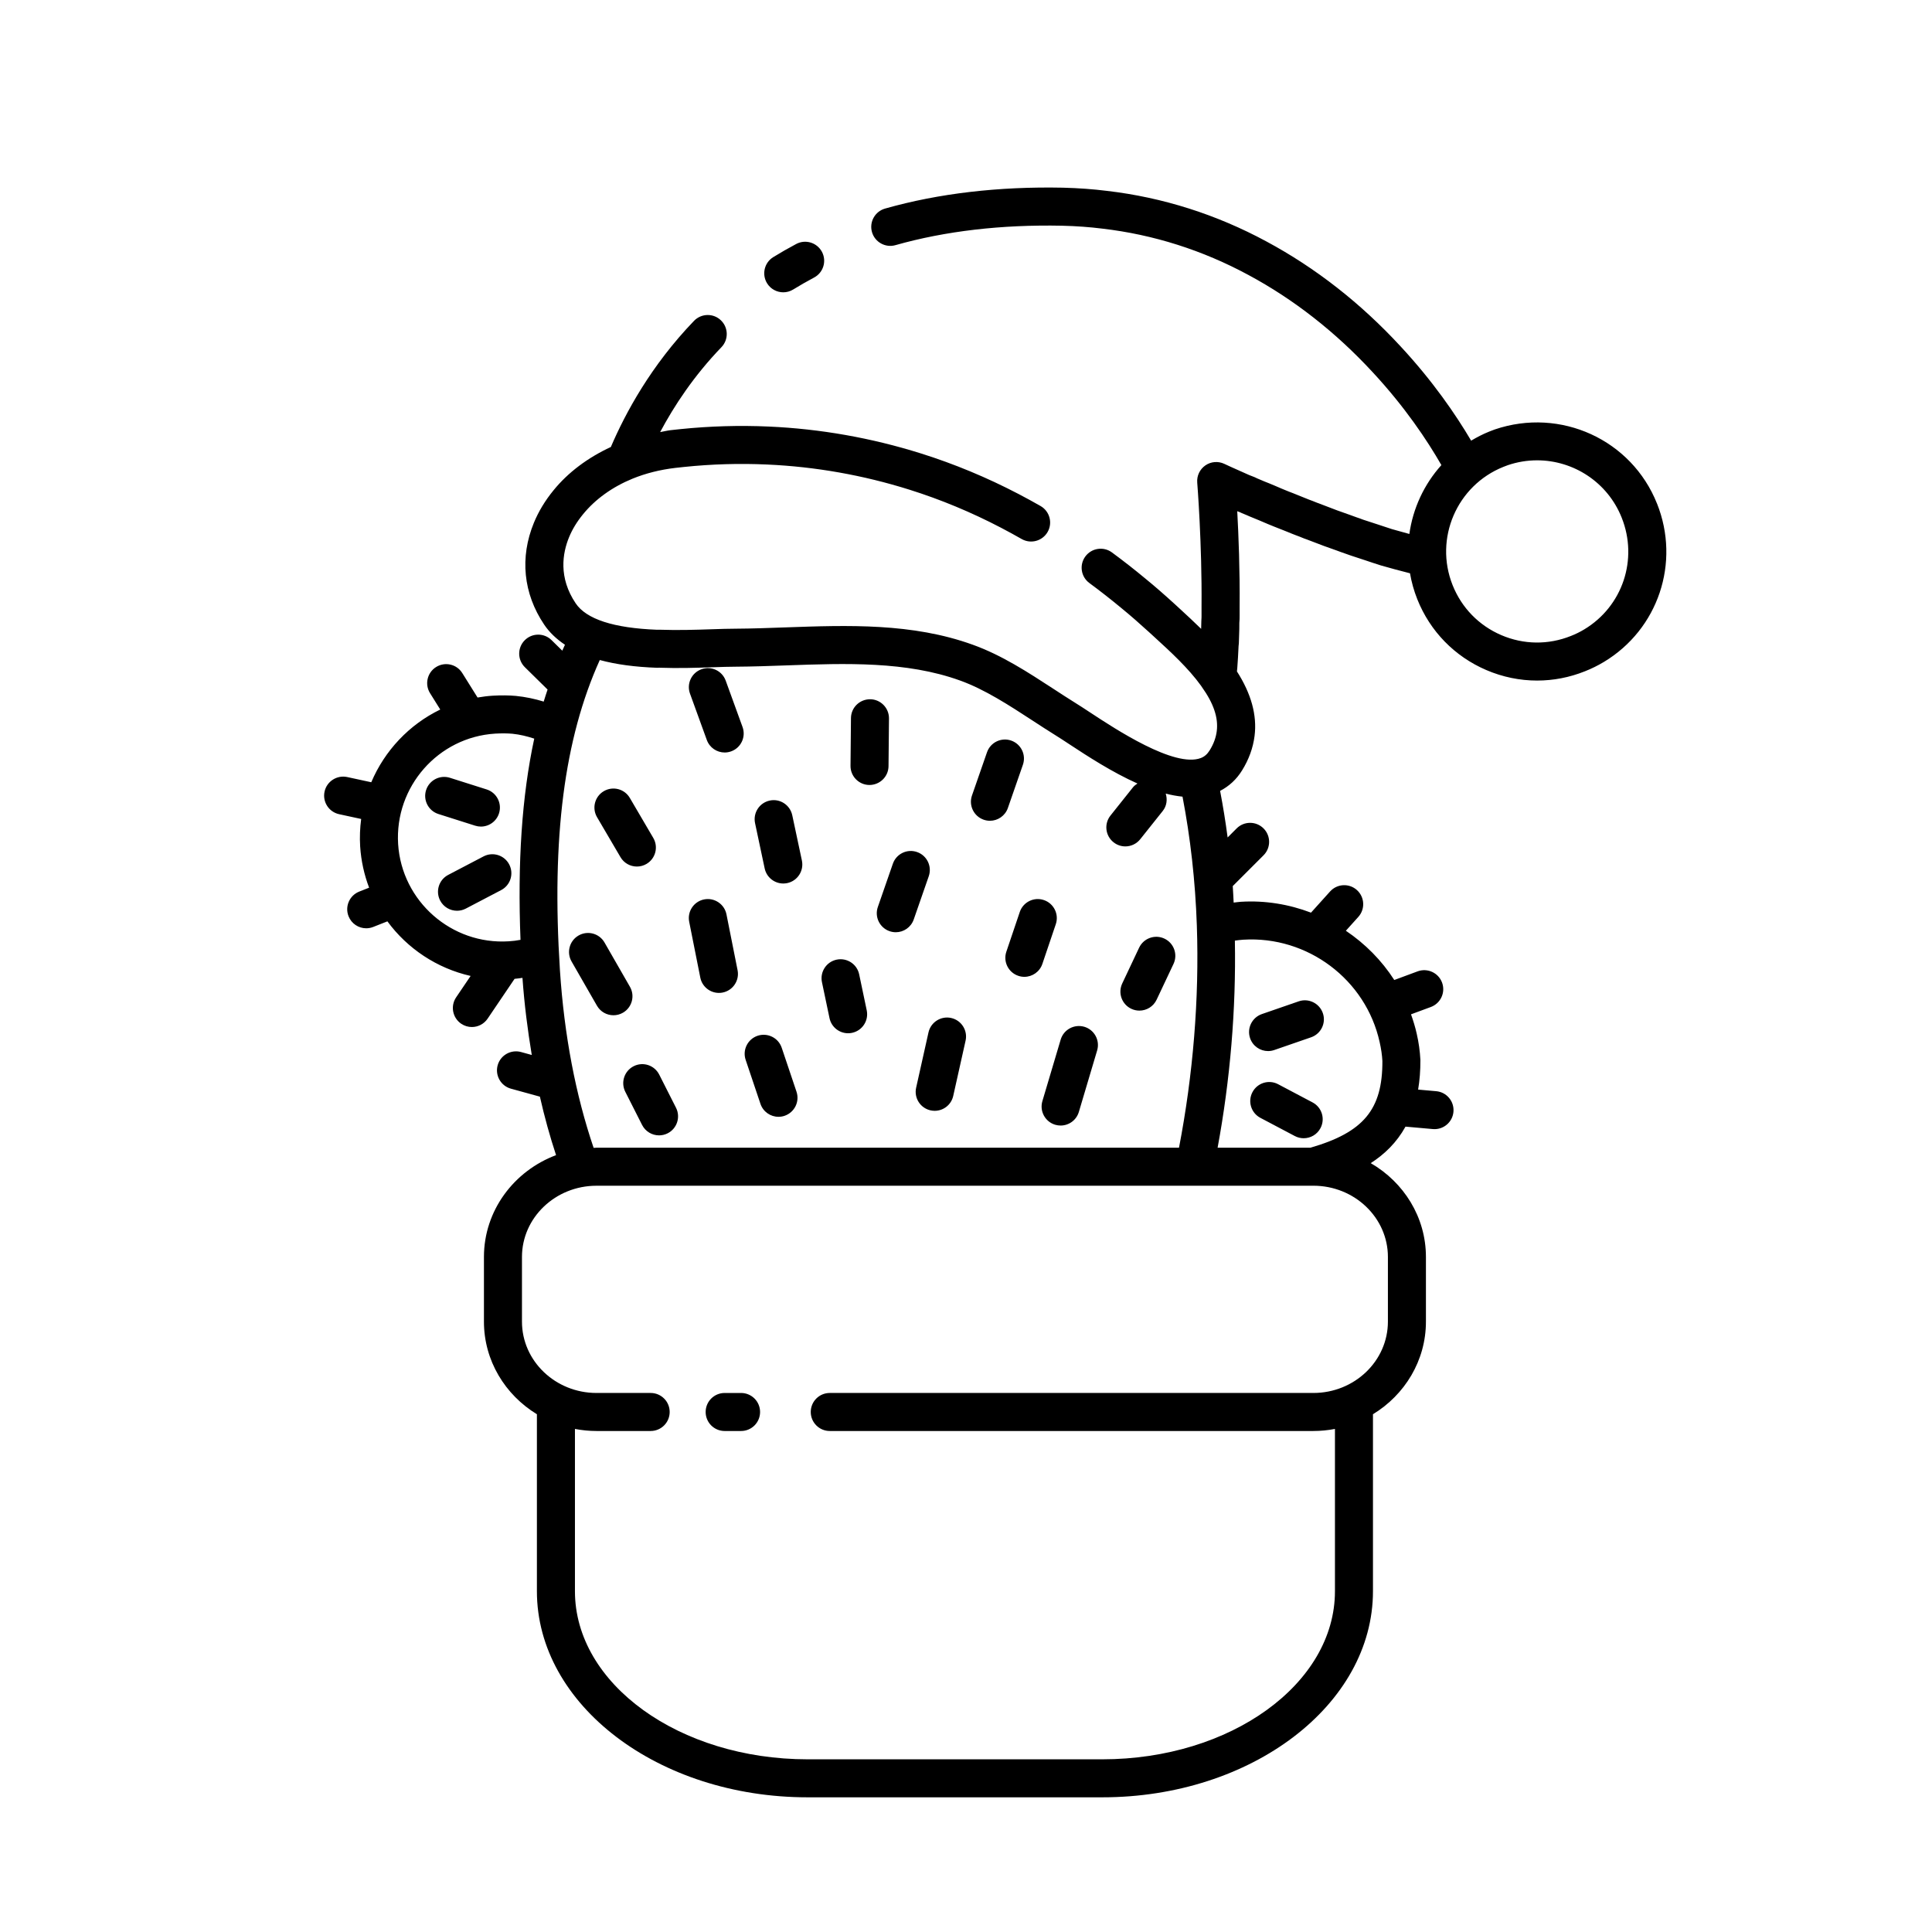 <?xml version="1.0" encoding="UTF-8"?>
<!-- Uploaded to: SVG Repo, www.svgrepo.com, Generator: SVG Repo Mixer Tools -->
<svg fill="#000000" width="800px" height="800px" version="1.1" viewBox="144 144 512 512" xmlns="http://www.w3.org/2000/svg">
 <path d="m276.82 379.88-9.371 4.906c-0.746 0.391-1.543 0.574-2.332 0.574-1.816 0-3.566-0.98-4.469-2.699-1.289-2.465-0.34-5.512 2.125-6.801l9.371-4.906c2.469-1.289 5.512-0.336 6.801 2.129 1.289 2.461 0.34 5.504-2.125 6.797zm-6.898-17.066c0.508 0.16 1.023 0.238 1.523 0.238 2.141 0 4.121-1.371 4.801-3.519 0.84-2.652-0.625-5.484-3.277-6.324l-9.73-3.086c-2.668-0.84-5.484 0.633-6.328 3.277-0.84 2.652 0.625 5.484 3.277 6.324zm210.13 59.73c0.547 0 1.102-0.09 1.645-0.277l9.75-3.371c2.633-0.91 4.031-3.777 3.121-6.406-0.914-2.633-3.797-4.031-6.406-3.121l-9.75 3.371c-2.633 0.91-4.031 3.777-3.121 6.406 0.723 2.09 2.672 3.398 4.762 3.398zm11.793 13.609-9.121-4.82c-2.469-1.312-5.516-0.359-6.809 2.098-1.305 2.461-0.363 5.512 2.098 6.809l9.121 4.82c0.754 0.398 1.559 0.586 2.352 0.586 1.812 0 3.559-0.973 4.457-2.68 1.305-2.465 0.363-5.516-2.098-6.812zm-136.83-227.5c-2.109 1.121-4.137 2.281-6.086 3.484-2.371 1.457-3.106 4.562-1.648 6.934 0.953 1.543 2.602 2.394 4.297 2.394 0.898 0 1.816-0.242 2.637-0.75 1.77-1.09 3.609-2.144 5.523-3.16 2.461-1.305 3.394-4.356 2.09-6.812-1.309-2.461-4.359-3.391-6.812-2.09zm228.11 68.793c6.254 15.656 0.328 33.312-14.082 41.977-1.578 0.949-3.266 1.785-5.023 2.477-4.09 1.637-8.379 2.457-12.668 2.457-4.566 0-9.137-0.926-13.465-2.785-8.402-3.606-14.902-10.27-18.289-18.766-0.902-2.266-1.535-4.57-1.934-6.879-2.688-0.68-5.348-1.398-7.715-2.082-1.438-0.457-2.731-0.875-4.078-1.34l-3.684-1.211c-0.098-0.031-0.582-0.195-0.68-0.234-0.398-0.16-0.754-0.277-1.113-0.395-0.758-0.25-1.504-0.531-2.277-0.82l-3.227-1.148c-1.758-0.684-3.258-1.25-4.742-1.805-0.176-0.051-0.348-0.109-0.512-0.176-0.777-0.32-1.555-0.641-2.332-0.914l-0.898-0.352c-0.434-0.164-0.855-0.328-1.258-0.512l-0.906-0.363c-0.832-0.336-1.648-0.668-2.465-0.973-0.754-0.32-1.258-0.52-1.75-0.711l-2.262-0.965c-0.82-0.348-1.738-0.73-2.602-1.07-0.172-0.066-0.594-0.246-0.758-0.332l-1.352-0.562c-0.02-0.012-0.547-0.258-0.566-0.266-0.254-0.074-0.395-0.129-0.605-0.23 0.348 6.379 0.719 15.672 0.629 25.309v2.375c0 0.613-0.004 1.223-0.074 1.902 0.023 0.898-0.023 2.312-0.074 3.715l-0.055 1.73c-0.012 0.238-0.035 0.477-0.074 0.711-0.098 2.121-0.203 4.027-0.344 5.844-0.016 0.281-0.062 0.59-0.09 0.883 3.738 5.824 5.375 11.566 4.672 17.09-0.398 3.172-1.516 6.254-3.316 9.145-1.48 2.398-3.453 4.195-5.816 5.422 0.77 4.039 1.441 8.148 1.992 12.344l2.394-2.398c1.969-1.969 5.156-1.969 7.125 0 1.969 1.965 1.969 5.156 0 7.125l-8.16 8.16c0.109 1.441 0.156 2.914 0.238 4.371 0.641-0.066 1.254-0.168 1.914-0.211 6.477-0.395 12.781 0.672 18.586 2.879l5.055-5.613c1.859-2.066 5.047-2.234 7.113-0.375 2.066 1.863 2.234 5.047 0.375 7.113l-3.305 3.672c5.09 3.426 9.488 7.848 12.832 13.051l6.191-2.293c2.602-0.953 5.504 0.367 6.469 2.977 0.969 2.609-0.363 5.508-2.977 6.473l-5.25 1.941c0.594 1.68 1.125 3.387 1.516 5.156 0.523 2.262 0.852 4.609 0.969 6.926 0.016 2.867-0.199 5.477-0.602 7.863l4.793 0.426c2.769 0.246 4.816 2.691 4.57 5.465-0.23 2.617-2.43 4.59-5.012 4.59-0.148 0-0.301-0.004-0.453-0.02l-7.242-0.645c-2.332 4.211-5.539 7.316-9.215 9.676 8.742 5.055 14.629 14.293 14.629 24.863v17.141c0 10.344-5.625 19.41-14.035 24.539v46.898c0 30.121-32.184 54.621-71.742 54.621h-78.082c-39.562 0-71.742-24.5-71.742-54.621v-46.898c-8.414-5.129-14.035-14.199-14.035-24.539v-17.141c0-12.293 7.949-22.797 19.113-26.984-1.637-4.961-3.066-10.125-4.285-15.5l-7.676-2.113c-2.68-0.738-4.254-3.512-3.519-6.195 0.738-2.68 3.519-4.25 6.195-3.519l2.848 0.785c-1.094-6.582-1.961-13.359-2.469-20.438-0.699 0.102-1.395 0.199-2.09 0.258l-7.144 10.555c-0.973 1.438-2.562 2.215-4.176 2.215-0.969 0-1.953-0.281-2.82-0.867-2.301-1.559-2.906-4.695-1.348-6.996l3.84-5.672c-8.926-2.027-16.742-7.234-22.055-14.469l-3.758 1.484c-0.605 0.238-1.234 0.355-1.852 0.355-2.008 0-3.902-1.207-4.684-3.191-1.023-2.586 0.246-5.512 2.832-6.535l2.617-1.035c-1.297-3.418-2.121-7.078-2.371-10.914-0.152-2.481-0.047-4.918 0.266-7.297l-5.84-1.262c-2.723-0.59-4.449-3.269-3.863-5.988 0.59-2.723 3.281-4.43 5.988-3.863l6.394 1.383c3.559-8.391 10.051-15.285 18.281-19.27l-2.699-4.324c-1.477-2.359-0.758-5.469 1.598-6.941 2.367-1.477 5.473-0.758 6.941 1.605l4.047 6.477c1.336-0.23 2.695-0.402 4.082-0.488 2.215-0.125 4.195-0.102 6.086 0.062 2.543 0.258 4.992 0.773 7.359 1.504 0.32-1.086 0.684-2.129 1.027-3.191l-6.016-5.918c-1.984-1.949-2.012-5.141-0.059-7.125 1.945-1.984 5.141-2.016 7.125-0.059l2.848 2.801c0.227-0.527 0.473-1.047 0.707-1.57-2.254-1.512-4.125-3.277-5.523-5.363-5.523-8.211-6.484-17.785-2.707-26.965 1.23-2.992 2.977-5.887 5.191-8.59 3.871-4.773 9.133-8.68 15.203-11.492 3.875-9.055 10.676-21.629 22.047-33.434 1.938-2.004 5.133-2.059 7.121-0.133 2.008 1.93 2.066 5.121 0.133 7.125-7.32 7.598-12.543 15.555-16.238 22.496 0.934-0.16 1.832-0.402 2.789-0.512 0.906-0.109 1.746-0.207 2.613-0.281 7.723-0.793 15.625-1.027 23.406-0.676 13.633 0.605 27.199 3.004 40.305 7.125 8.797 2.758 17.512 6.379 25.898 10.762 1.953 1.02 3.883 2.078 5.797 3.168 2.414 1.379 3.262 4.457 1.883 6.871-1.379 2.414-4.457 3.262-6.875 1.883-1.805-1.031-3.637-2.027-5.477-2.992-7.856-4.106-16.02-7.496-24.246-10.078-12.281-3.863-24.973-6.109-37.738-6.676-7.305-0.336-14.695-0.117-21.992 0.641-0.836 0.078-1.586 0.164-2.352 0.254-4.043 0.477-7.836 1.434-11.312 2.848-5.359 2.191-9.91 5.465-13.156 9.465-1.594 1.949-2.828 3.977-3.68 6.055-1.738 4.223-2.844 10.688 1.75 17.516 2.824 4.211 10.07 6.562 21.555 7.008 0.156-0.012 0.305-0.012 0.461-0.012 0.102 0 0.191 0.004 0.289 0.004 4.766 0.168 9.496 0.02 13.684-0.121 2.394-0.082 4.574-0.152 6.43-0.152 4.309-0.027 8.723-0.184 13.16-0.344 16.555-0.59 33.652-1.203 49.691 4.606 7.637 2.746 14.582 7.273 21.305 11.652 2.008 1.309 3.988 2.602 5.957 3.824 1.02 0.625 2.301 1.473 3.789 2.449 6.691 4.402 22.355 14.734 29.34 12.094 0.969-0.367 1.723-1.02 2.356-2.043 1.035-1.656 1.664-3.367 1.879-5.094 0.453-3.531-0.836-7.348-3.941-11.688-0.074-0.102-0.148-0.211-0.211-0.32-3.394-4.711-8.148-9.059-12.348-12.902l-1.434-1.312c-2.41-2.195-4.856-4.359-7.398-6.43-2.769-2.297-5.566-4.484-8.422-6.59-2.242-1.648-2.723-4.801-1.074-7.043 1.652-2.238 4.801-2.723 7.047-1.07 3.016 2.219 5.969 4.527 8.848 6.922 2.652 2.156 5.246 4.445 7.809 6.781l1.426 1.312c1.738 1.59 3.648 3.371 5.562 5.242 0.02-0.699 0.051-1.406 0.051-2.098 0.055-0.82 0.051-1.113 0.051-1.41v-2.418c0.148-16.633-1.125-32.684-1.141-32.844-0.145-1.793 0.68-3.523 2.156-4.547 1.473-1.027 3.391-1.18 5.019-0.414 0.031 0.016 2.535 1.195 6.641 2.992 0.285 0.094 0.547 0.199 0.762 0.293 0.48 0.168 0.93 0.375 1.363 0.594l1.441 0.609c0.078 0.035 0.41 0.168 0.488 0.207 0.613 0.227 1.617 0.645 2.617 1.066l1.938 0.832c0.602 0.234 1.219 0.48 1.84 0.754 0.656 0.234 1.555 0.602 2.469 0.973l2.902 1.168c0.586 0.199 1.371 0.516 2.188 0.848 0.082 0.027 0.172 0.055 0.254 0.086 1.637 0.613 3.277 1.23 4.965 1.895l3.32 1.18c0.648 0.242 1.277 0.48 1.914 0.695 0.543 0.18 1.094 0.367 1.699 0.609l3.797 1.238c1.371 0.473 2.598 0.863 3.816 1.258 1.422 0.41 3.008 0.855 4.629 1.289 0.938-6.777 3.898-13.148 8.488-18.254-3.773-6.578-9.652-15.395-18.234-24.641-9.832-10.637-20.895-19.293-32.906-25.742-12.164-6.574-25.18-10.703-38.707-12.281-3.359-0.422-6.84-0.676-10.68-0.773-16.031-0.324-30.906 1.398-44.156 5.152-2.652 0.758-5.457-0.793-6.219-3.473-0.758-2.676 0.797-5.465 3.473-6.223 14.203-4.031 30.145-5.879 47.141-5.535 4.203 0.109 8.008 0.391 11.66 0.848 14.75 1.719 28.988 6.234 42.273 13.41 12.984 6.973 24.934 16.316 35.512 27.766 8.586 9.242 14.648 18.105 18.73 25.016 1.523-0.906 3.106-1.734 4.801-2.41l1.441-0.551c17.457-5.941 36.277 2.723 43.008 19.629zm-304.31 116.01c1.035-0.055 2.078-0.195 3.125-0.387-0.797-20.422 0.344-38.031 3.641-53.324-1.867-0.613-3.785-1.09-5.789-1.293-1.34-0.117-2.856-0.129-4.555-0.035-15.109 0.934-26.668 14.062-25.73 29.273 0.98 15.18 14.176 26.73 29.309 25.766zm22.496 54.738c0.254-0.008 0.504-0.039 0.758-0.039h154.38c3.711-19.215 5.398-39.453 4.727-58.871-0.41-11.895-1.715-23.34-3.797-34.16-1.465-0.152-2.945-0.418-4.449-0.812 0.473 1.535 0.289 3.246-0.785 4.598l-5.977 7.5c-1 1.246-2.465 1.898-3.945 1.898-1.098 0-2.211-0.359-3.133-1.102-2.18-1.734-2.535-4.902-0.801-7.078l5.977-7.5c0.332-0.414 0.754-0.703 1.172-0.984-6.723-3-13.207-7.227-18.078-10.43-1.383-0.91-2.582-1.699-3.539-2.289-2.051-1.273-4.098-2.606-6.168-3.957-6.238-4.062-12.684-8.27-19.219-10.617-14.219-5.144-30.34-4.574-45.918-4.016-4.543 0.164-9.055 0.32-13.492 0.348-1.785 0-3.852 0.07-6.121 0.148-4.289 0.145-9.141 0.309-14.219 0.121-0.168 0.016-0.336 0.008-0.508 0.02-5.887-0.203-10.941-0.891-15.227-2.055-9.402 20.805-12.812 47.043-10.562 82.211 1.145 17.371 4.199 33.133 8.93 47.066zm210.5 28.91c0-10.406-8.859-18.875-19.754-18.875l-189.98 0.004c-10.887 0-19.75 8.469-19.75 18.875v17.141c0 10.422 8.859 18.902 19.75 18.902h14.355c2.785 0 5.039 2.254 5.039 5.039 0 2.785-2.254 5.039-5.039 5.039h-14.355c-1.953 0-3.863-0.195-5.711-0.547v43.008c0 24.562 27.664 44.547 61.668 44.547h78.074c34.004 0 61.668-19.984 61.668-44.547v-43.008c-1.852 0.352-3.762 0.547-5.719 0.547h-128.16c-2.785 0-5.039-2.254-5.039-5.039 0-2.785 2.254-5.039 5.039-5.039h128.16c10.895 0 19.754-8.48 19.754-18.902zm-40.555-83.832c0.332 18.199-1.246 36.922-4.578 54.883h24.598c14.094-4.074 19.133-10.141 19.07-22.996-0.078-1.496-0.324-3.254-0.727-4.988-3.641-16.562-19.086-28.199-36.137-27.141-0.773 0.051-1.496 0.148-2.227 0.242zm102.51-112.09c-3.75-9.406-12.793-15.191-22.414-15.191-2.582 0-5.199 0.414-7.773 1.289l-1.137 0.434c-12.379 4.938-18.414 19.004-13.484 31.363 2.391 5.996 6.973 10.695 12.898 13.238 5.914 2.539 12.473 2.621 18.445 0.223 1.266-0.496 2.445-1.078 3.543-1.742 10.164-6.109 14.336-18.562 9.922-29.613zm-265.33 89.973c0.934 1.598 2.617 2.488 4.348 2.488 0.867 0 1.742-0.223 2.543-0.691 2.402-1.406 3.203-4.496 1.797-6.894l-6.211-10.594c-1.406-2.402-4.492-3.207-6.894-1.797-2.402 1.406-3.203 4.496-1.797 6.894zm38.211 2.996c0.508 2.367 2.598 3.988 4.926 3.988 0.348 0 0.699-0.035 1.055-0.109 2.723-0.578 4.457-3.254 3.883-5.977l-2.555-12.012c-0.586-2.727-3.277-4.477-5.977-3.879-2.723 0.578-4.457 3.254-3.883 5.977zm-40.07 38.902c0.852 0 1.711-0.215 2.504-0.668 2.41-1.387 3.246-4.461 1.859-6.879l-6.734-11.73c-1.383-2.414-4.457-3.25-6.879-1.859-2.41 1.387-3.246 4.465-1.859 6.879l6.734 11.73c0.934 1.625 2.629 2.527 4.375 2.527zm67.805-61.023c2.809 0 5.059-2.223 5.086-4.988l0.121-12.648c0.023-2.781-2.211-5.059-4.988-5.086-2.809 0-5.059 2.223-5.086 4.988l-0.121 12.648c-0.027 2.781 2.207 5.059 4.988 5.086zm49.254 90.043c0.48 0.137 0.965 0.207 1.438 0.207 2.176 0 4.176-1.41 4.832-3.602l4.848-16.301c0.793-2.668-0.727-5.473-3.394-6.269-2.695-0.773-5.473 0.734-6.269 3.394l-4.848 16.301c-0.793 2.668 0.727 5.473 3.394 6.269zm-111.71-15.516c-2.481 1.258-3.473 4.289-2.219 6.773l4.453 8.793c0.891 1.75 2.66 2.762 4.5 2.762 0.762 0 1.539-0.172 2.273-0.543 2.481-1.258 3.473-4.289 2.219-6.773l-4.453-8.793c-1.262-2.481-4.277-3.484-6.773-2.219zm19.387-86.457c0.742 2.051 2.676 3.32 4.734 3.32 0.57 0 1.152-0.098 1.723-0.305 2.613-0.949 3.965-3.84 3.012-6.453l-4.461-12.281c-0.949-2.621-3.828-3.973-6.453-3.016-2.613 0.949-3.965 3.84-3.012 6.453zm73.375 21.133c0.547 0.188 1.105 0.281 1.652 0.281 2.086 0 4.035-1.305 4.758-3.387l3.981-11.453c0.914-2.629-0.477-5.5-3.106-6.414-2.633-0.914-5.5 0.48-6.41 3.106l-3.981 11.453c-0.914 2.629 0.48 5.5 3.106 6.414zm-24.949 29.539c0.547 0.188 1.105 0.281 1.652 0.281 2.086 0 4.035-1.305 4.758-3.387l3.981-11.453c0.914-2.629-0.477-5.5-3.106-6.414-2.633-0.918-5.5 0.477-6.41 3.106l-3.977 11.453c-0.918 2.629 0.477 5.5 3.102 6.414zm7.047 41.473c-0.609 2.715 1.102 5.406 3.816 6.012 0.367 0.082 0.738 0.121 1.102 0.121 2.309 0 4.387-1.594 4.91-3.941l3.273-14.648c0.609-2.715-1.102-5.406-3.816-6.012-2.695-0.609-5.406 1.102-6.012 3.816zm-22.957-18.426c0.496 2.375 2.594 4.004 4.926 4.004 0.344 0 0.688-0.035 1.039-0.109 2.727-0.57 4.469-3.242 3.898-5.965l-2.004-9.539c-0.57-2.723-3.242-4.461-5.965-3.894-2.727 0.57-4.469 3.242-3.898 5.965zm-18.301 22.711c0.707 2.106 2.672 3.434 4.777 3.434 0.531 0 1.074-0.082 1.605-0.262 2.637-0.891 4.059-3.742 3.172-6.383l-3.922-11.66c-0.887-2.637-3.742-4.043-6.383-3.172-2.637 0.891-4.059 3.742-3.172 6.383zm-14.93-54.176c-2.731 0.543-4.5 3.199-3.957 5.926l2.945 14.797c0.477 2.394 2.578 4.055 4.934 4.055 0.324 0 0.66-0.031 0.988-0.098 2.731-0.543 4.5-3.195 3.957-5.922l-2.945-14.797c-0.539-2.731-3.211-4.504-5.922-3.961zm113.21 28.988c0.695 0.328 1.426 0.48 2.144 0.48 1.891 0 3.699-1.066 4.562-2.887l4.477-9.484c1.188-2.516 0.113-5.519-2.406-6.707-2.516-1.188-5.516-0.113-6.707 2.406l-4.477 9.484c-1.184 2.516-0.113 5.523 2.406 6.707zm-29.555-25.66-3.562 10.531c-0.891 2.633 0.523 5.496 3.16 6.387 0.535 0.184 1.078 0.27 1.613 0.27 2.102 0 4.062-1.324 4.773-3.426l3.562-10.531c0.891-2.633-0.523-5.496-3.16-6.387-2.629-0.895-5.496 0.52-6.387 3.156zm-73.863 127.47h-4.348c-2.785 0-5.039 2.254-5.039 5.039s2.254 5.039 5.039 5.039h4.348c2.785 0 5.039-2.254 5.039-5.039s-2.254-5.039-5.039-5.039z"/>
</svg>